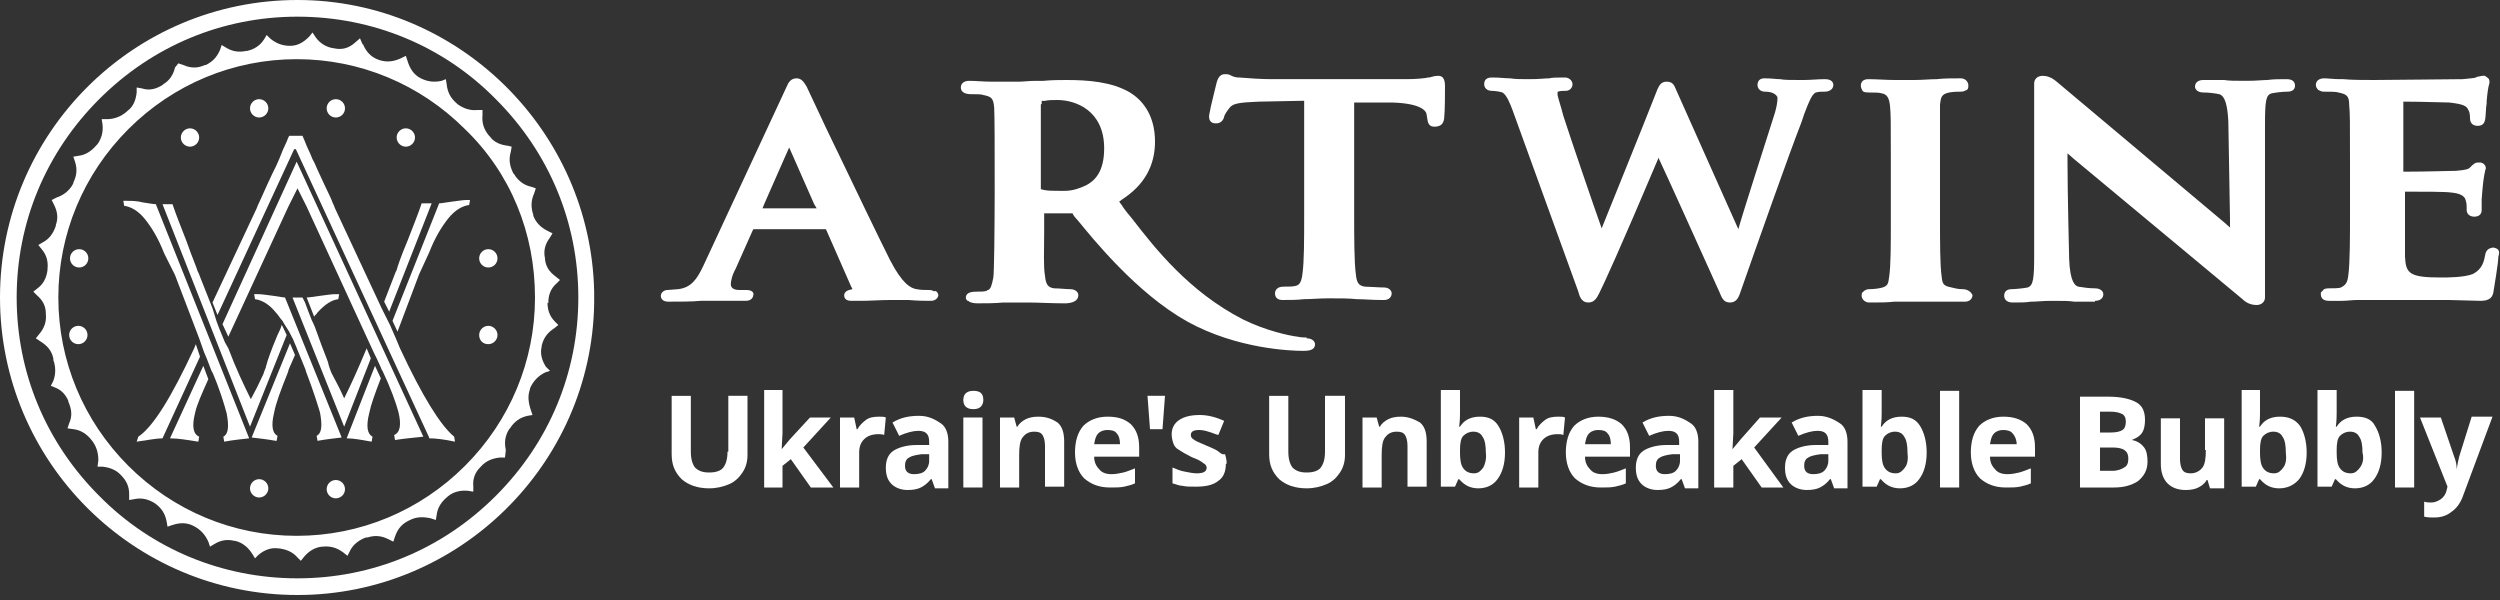 <svg xml:space="preserve" style="enable-background:new 0 0 300 72;" viewBox="0 0 300 72" y="0px" x="0px" xmlns:xlink="http://www.w3.org/1999/xlink" xmlns="http://www.w3.org/2000/svg" id="Layer_1" version="1.1">
<rect x="0" y="0" width="300" height="72" fill="#333333" stroke="none"/>
<style type="text/css">
	.st0{fill:#FFFFFF;}
</style>
<g>
	<path d="M87.3,54.2c0,0.9-0.2,1.5-0.5,1.9c-0.3,0.4-0.9,0.6-1.7,0.6c-0.8,0-1.3-0.2-1.7-0.6c-0.3-0.4-0.5-1-0.5-1.9
		v-6.7h-2.3v7c0,1.3,0.4,2.2,1.2,3c0.8,0.7,1.9,1.1,3.3,1.1c0.9,0,1.7-0.2,2.4-0.5c0.7-0.3,1.2-0.8,1.6-1.4c0.4-0.6,0.6-1.3,0.6-2.1
		v-7.1h-2.3V54.2z" class="st0"></path>
	<polygon points="99.7,50.1 97.2,50.1 94.8,52.7 93.8,53.9 93.8,53.9 93.9,52 93.9,46.8 91.7,46.8 91.7,58.5 93.9,58.5 
		93.9,55.9 94.9,55.1 97.3,58.5 100,58.5 96.4,53.7" class="st0"></polygon>
	<path d="M103.9,50.4c-0.4,0.3-0.8,0.7-1,1.1h-0.1l-0.3-1.4h-1.7v8.4h2.3v-4.2c0-0.7,0.2-1.2,0.6-1.6
		c0.4-0.4,1-0.6,1.7-0.6c0.2,0,0.5,0,0.7,0.1l0.2-2.1c-0.2-0.1-0.4-0.1-0.8-0.1C104.8,50,104.3,50.1,103.9,50.4z" class="st0"></path>
	<path d="M110.3,49.9c-1.2,0-2.2,0.2-3.2,0.8l0.8,1.6c0.9-0.4,1.7-0.6,2.3-0.6c0.9,0,1.3,0.4,1.3,1.3v0.4H110
		c-1.2,0-2.2,0.3-2.8,0.7c-0.6,0.4-0.9,1.1-0.9,2c0,0.9,0.2,1.5,0.7,2c0.4,0.4,1.1,0.7,1.9,0.7c0.7,0,1.2-0.1,1.6-0.3
		c0.4-0.2,0.8-0.5,1.2-1h0.1l0.4,1.1v0h1.6v-5.6c0-1-0.3-1.8-0.9-2.2S111.5,49.9,110.3,49.9z M111.5,55.3c0,0.5-0.2,0.9-0.5,1.2
		c-0.3,0.3-0.8,0.4-1.3,0.4c-0.7,0-1.1-0.3-1.1-1c0-0.4,0.1-0.8,0.5-1c0.3-0.2,0.8-0.3,1.5-0.4h0.9h0V55.3z" class="st0"></path>
	<rect height="8.4" width="2.3" class="st0" y="50.1" x="115.6"></rect>
	<path d="M116.8,46.9c-0.8,0-1.2,0.4-1.2,1.1v0c0,0.7,0.4,1.1,1.2,1.1c0.4,0,0.7-0.1,0.9-0.3c0.2-0.2,0.3-0.5,0.3-0.8
		C118,47.2,117.6,46.9,116.8,46.9z" class="st0"></path>
	<path d="M124.6,50c-0.6,0-1.1,0.1-1.5,0.3c-0.4,0.2-0.8,0.5-1,0.9h-0.1l-0.3-1.1h-1.7v8.4h2.3v-3.9
		c0-1,0.1-1.7,0.4-2.1c0.3-0.4,0.7-0.7,1.4-0.7c0.5,0,0.8,0.1,1,0.4c0.2,0.3,0.3,0.8,0.3,1.3v4.9h2.3v-5.4c0-1-0.2-1.8-0.8-2.3
		C126.3,50.3,125.6,50,124.6,50z" class="st0"></path>
	<path d="M132.9,50c-1.2,0-2.2,0.4-2.9,1.1c-0.7,0.8-1,1.9-1,3.2c0,1.3,0.4,2.4,1.1,3.1c0.8,0.7,1.8,1.1,3.1,1.1h0
		c0.7,0,1.2,0,1.7-0.1c0.4-0.1,0.9-0.2,1.3-0.4v-1.8c-0.5,0.2-1,0.4-1.4,0.5c-0.5,0.1-0.9,0.2-1.4,0.2c-0.7,0-1.2-0.2-1.5-0.6
		c-0.4-0.4-0.6-0.9-0.6-1.5h5.4v-1.1c0-1.2-0.3-2.1-1-2.8C135,50.3,134.2,50,132.9,50z M131.3,53.3c0.1-0.6,0.2-1,0.5-1.3
		c0.3-0.3,0.7-0.4,1.1-0.4c0.5,0,0.9,0.1,1.1,0.4c0.3,0.3,0.4,0.8,0.4,1.3H131.3z" class="st0"></path>
	<polygon points="137.7,47.5 138,51.5 139.5,51.5 139.8,47.5 139.8,47.5" class="st0"></polygon>
	<path d="M146.1,54.1c-0.3-0.2-0.8-0.4-1.5-0.7c-0.7-0.3-1.2-0.5-1.4-0.7c-0.2-0.1-0.3-0.3-0.3-0.5c0-0.4,0.3-0.6,1-0.6
		c0.4,0,0.8,0.1,1.1,0.2c0.4,0.1,0.8,0.3,1.2,0.4l0.7-1.7c-0.9-0.4-1.9-0.7-2.9-0.7c-1.1,0-1.9,0.2-2.5,0.6c-0.6,0.4-0.9,1-0.9,1.7
		c0,0.4,0.1,0.8,0.2,1.1c0.1,0.3,0.3,0.6,0.7,0.8c0.3,0.2,0.8,0.5,1.4,0.8c0.4,0.2,0.8,0.3,1.1,0.5c0.2,0.1,0.4,0.3,0.6,0.4
		c0.1,0.1,0.2,0.3,0.2,0.4c0,0.5-0.4,0.7-1.2,0.7c-0.4,0-0.9-0.1-1.4-0.2c-0.6-0.1-1-0.3-1.5-0.5v1.9c0.4,0.1,0.8,0.3,1.2,0.3
		c0.4,0.1,0.9,0.1,1.6,0.1c1.2,0,2.1-0.2,2.7-0.7c0.6-0.4,0.9-1.1,0.9-2l0.1-0.1c0-0.4-0.1-0.8-0.2-1.1
		C146.6,54.6,146.4,54.3,146.1,54.1z" class="st0"></path>
	<path d="M159,54.2c0,0.9-0.2,1.5-0.5,1.9c-0.3,0.4-0.9,0.6-1.7,0.6s-1.3-0.2-1.7-0.6c-0.3-0.4-0.5-1-0.5-1.9v-6.7h-2.3
		v7c0,1.3,0.4,2.2,1.2,3c0.8,0.7,1.9,1.1,3.3,1.1c0.9,0,1.7-0.2,2.4-0.5c0.7-0.3,1.2-0.8,1.6-1.4c0.4-0.6,0.6-1.3,0.6-2.1v-7.1H159
		V54.2z" class="st0"></path>
	<path d="M168.1,50c-0.6,0-1.1,0.1-1.5,0.3c-0.4,0.2-0.8,0.5-1,0.9h-0.1l-0.3-1.1h-1.7v8.4h2.3v-3.9
		c0-1,0.1-1.7,0.4-2.1c0.3-0.4,0.7-0.7,1.4-0.7c0.5,0,0.8,0.1,1,0.4c0.2,0.3,0.3,0.8,0.3,1.3v4.9h2.3v-5.4c0-1-0.2-1.8-0.8-2.3
		C169.7,50.3,169,50,168.1,50z" class="st0"></path>
	<path d="M177.6,50C177.6,50,177.6,50,177.6,50C177.6,50,177.6,50,177.6,50L177.6,50z" class="st0"></path>
	<path d="M177.6,50c-1.1,0-1.9,0.4-2.4,1.2h-0.1c0.1-0.8,0.1-1.3,0.1-1.7v-2.7h-2.3v11.6h1.7l0.4-0.9h0.1
		c0.6,0.7,1.3,1.1,2.3,1.1c1,0,1.8-0.4,2.3-1.1c0.6-0.8,0.9-1.9,0.9-3.2c0-1.3-0.3-2.4-0.8-3.2C179.3,50.3,178.6,50,177.6,50z
		 M178,56.1c-0.3,0.4-0.6,0.7-1.1,0.7c-0.6,0-1-0.2-1.3-0.6c-0.3-0.4-0.4-1-0.4-1.9V54c0-0.8,0.1-1.4,0.4-1.7
		c0.3-0.3,0.7-0.5,1.2-0.5c0.5,0,0.9,0.2,1.1,0.6c0.3,0.4,0.4,1.1,0.4,1.9C178.4,55.1,178.2,55.7,178,56.1z" class="st0"></path>
	<path d="M185.4,50.4c-0.4,0.3-0.8,0.7-1,1.1h-0.1l-0.3-1.4h-1.7v8.4h2.3v-4.2c0-0.7,0.2-1.2,0.6-1.6
		c0.4-0.4,1-0.6,1.7-0.6c0.2,0,0.5,0,0.7,0.1l0.2-2.1c-0.2-0.1-0.4-0.1-0.8-0.1C186.3,50,185.8,50.1,185.4,50.4z" class="st0"></path>
	<path d="M191.8,50c-1.2,0-2.2,0.4-2.9,1.1c-0.7,0.8-1,1.9-1,3.2c0,1.3,0.4,2.4,1.1,3.1c0.8,0.7,1.8,1.1,3.1,1.1h0
		c0.7,0,1.2,0,1.7-0.1c0.4-0.1,0.9-0.2,1.3-0.4v-1.8c-0.5,0.2-1,0.4-1.4,0.5c-0.4,0.1-0.9,0.2-1.4,0.2c-0.7,0-1.2-0.2-1.5-0.6
		c-0.4-0.4-0.6-0.9-0.6-1.5h5.4v-1.1c0-1.2-0.3-2.1-1-2.8C193.9,50.3,193,50,191.8,50z M190.2,53.3c0.1-0.6,0.2-1,0.5-1.3
		c0.3-0.3,0.7-0.4,1.1-0.4c0.5,0,0.9,0.1,1.1,0.4c0.3,0.3,0.4,0.8,0.4,1.3H190.2z" class="st0"></path>
	<path d="M200.3,49.9c-1.2,0-2.2,0.2-3.2,0.8l0.8,1.6c0.9-0.4,1.7-0.6,2.3-0.6c0.9,0,1.3,0.4,1.3,1.3v0.4h-1.5
		c-1.2,0-2.2,0.3-2.8,0.7c-0.6,0.4-0.9,1.1-0.9,2c0,0.9,0.2,1.5,0.7,2c0.4,0.4,1.1,0.7,1.9,0.7c0.7,0,1.2-0.1,1.6-0.3
		c0.4-0.2,0.8-0.5,1.2-1h0.1l0.4,1.1v0h1.6v-5.6c0-1-0.3-1.8-0.9-2.2S201.5,49.9,200.3,49.9z M201.6,55.3c0,0.5-0.2,0.9-0.5,1.2
		c-0.3,0.3-0.8,0.4-1.3,0.4c-0.7,0-1.1-0.3-1.1-1c0-0.4,0.1-0.8,0.5-1c0.3-0.2,0.8-0.3,1.5-0.4h0.9h0V55.3z" class="st0"></path>
	<polygon points="213.8,50.1 211.2,50.1 208.9,52.7 207.9,53.9 207.9,53.9 208,52 208,46.8 205.7,46.8 205.7,58.5 
		208,58.5 208,55.9 209,55.1 211.4,58.5 214,58.5 210.5,53.7" class="st0"></polygon>
	<path d="M218.2,49.9c-1.2,0-2.2,0.2-3.2,0.8l0.8,1.6c0.9-0.4,1.7-0.6,2.3-0.6c0.9,0,1.3,0.4,1.3,1.3v0.4h-1.5
		c-1.2,0-2.2,0.3-2.8,0.7c-0.6,0.4-0.9,1.1-0.9,2c0,0.9,0.2,1.5,0.7,2c0.4,0.4,1.1,0.7,1.9,0.7c0.7,0,1.2-0.1,1.6-0.3
		c0.4-0.2,0.8-0.5,1.2-1h0.1l0.4,1.1v0h1.6v-5.6c0-1-0.3-1.8-0.9-2.2S219.3,49.9,218.2,49.9z M219.4,55.3c0,0.5-0.2,0.9-0.5,1.2
		c-0.3,0.3-0.8,0.4-1.3,0.4c-0.7,0-1.1-0.3-1.1-1c0-0.4,0.1-0.8,0.5-1c0.3-0.2,0.8-0.3,1.5-0.4h0.9h0V55.3z" class="st0"></path>
	<path d="M228.2,50c-1.1,0-1.9,0.4-2.4,1.2h-0.1c0.1-0.8,0.1-1.3,0.1-1.7v-2.7h-2.3v11.6h1.7l0.4-0.9h0.1
		c0.6,0.7,1.3,1.1,2.3,1.1s1.8-0.4,2.3-1.1c0.6-0.8,0.9-1.9,0.9-3.2c0-1.3-0.3-2.4-0.8-3.2C229.9,50.3,229.2,50,228.2,50z
		 M228.6,56.1c-0.3,0.4-0.6,0.7-1.1,0.7c-0.6,0-1-0.2-1.3-0.6c-0.3-0.4-0.4-1-0.4-1.9V54c0-0.8,0.1-1.4,0.4-1.7
		c0.3-0.3,0.7-0.5,1.2-0.5c0.5,0,0.9,0.2,1.1,0.6c0.3,0.4,0.4,1.1,0.4,1.9C229,55.1,228.9,55.7,228.6,56.1z" class="st0"></path>
	<path d="M228.2,50C228.2,50,228.2,50,228.2,50C228.2,50,228.2,50,228.2,50L228.2,50z" class="st0"></path>
	<rect height="11.6" width="2.3" class="st0" y="46.9" x="232.8"></rect>
	<path d="M240.4,50c-1.2,0-2.2,0.4-2.9,1.1c-0.7,0.8-1,1.9-1,3.2c0,1.3,0.4,2.4,1.1,3.1c0.8,0.7,1.8,1.1,3.1,1.1h0
		c0.7,0,1.2,0,1.7-0.1c0.4-0.1,0.9-0.2,1.3-0.4v-1.8c-0.5,0.2-1,0.4-1.4,0.5c-0.4,0.1-0.9,0.2-1.4,0.2c-0.7,0-1.2-0.2-1.5-0.6
		c-0.4-0.4-0.6-0.9-0.6-1.5h5.4v-1.1c0-1.2-0.3-2.1-1-2.8C242.5,50.3,241.6,50,240.4,50z M238.8,53.3c0.1-0.6,0.2-1,0.5-1.3
		c0.3-0.3,0.7-0.4,1.1-0.4s0.9,0.1,1.1,0.4c0.3,0.3,0.5,0.8,0.5,1.3H238.8z" class="st0"></path>
	<path d="M255.8,52.8L255.8,52.8c0.5-0.2,0.9-0.4,1.2-0.8c0.3-0.4,0.4-1,0.4-1.6c0-1-0.3-1.7-1-2.1
		c-0.7-0.4-1.8-0.7-3.4-0.7h-3.4v0v10.9h4.1c1.2,0,2.2-0.3,2.9-0.8c0.7-0.6,1.1-1.3,1.1-2.3c0-0.7-0.1-1.3-0.4-1.7
		S256.5,52.9,255.8,52.8z M252,49.4h1.2c0.7,0,1.1,0.1,1.5,0.3c0.3,0.2,0.4,0.5,0.4,0.9c0,0.4-0.1,0.8-0.4,1
		c-0.3,0.2-0.8,0.3-1.4,0.3H252V49.4z M254.9,56.1c-0.3,0.2-0.8,0.4-1.4,0.4H252v-2.8h1.5c1.3,0,1.9,0.4,1.9,1.3
		C255.4,55.5,255.3,55.9,254.9,56.1z" class="st0"></path>
	<path d="M264.7,54c0,1-0.1,1.7-0.4,2.1c-0.3,0.4-0.8,0.7-1.4,0.7c-0.5,0-0.8-0.1-1-0.4c-0.2-0.3-0.3-0.8-0.3-1.3v-4.9
		h-2.3v5.5c0,1,0.3,1.8,0.8,2.3c0.5,0.5,1.2,0.8,2.2,0.8c0.6,0,1.1-0.1,1.5-0.3c0.4-0.2,0.8-0.5,1-0.9h0.1l0.3,1h1.7v-8.4h-2.3V54z" class="st0"></path>
	<polygon points="265.3,58.5 265.3,58.4 265.2,58.4" class="st0"></polygon>
	<path d="M273.6,50c-1.1,0-1.9,0.4-2.4,1.2h-0.1c0.1-0.8,0.1-1.3,0.1-1.7v-2.7H269v11.6h1.7l0.4-0.9h0.1
		c0.6,0.7,1.3,1.1,2.3,1.1c1,0,1.8-0.4,2.4-1.1c0.6-0.8,0.9-1.9,0.9-3.2c0-1.3-0.3-2.4-0.8-3.2C275.4,50.3,274.6,50,273.6,50z
		 M274,56.1c-0.3,0.4-0.6,0.7-1.1,0.7c-0.6,0-1-0.2-1.3-0.6c-0.3-0.4-0.4-1-0.4-1.9V54c0-0.8,0.1-1.4,0.4-1.7
		c0.3-0.3,0.7-0.5,1.2-0.5c0.5,0,0.9,0.2,1.1,0.6c0.3,0.4,0.4,1.1,0.4,1.9C274.4,55.1,274.3,55.7,274,56.1z" class="st0"></path>
	<path d="M273.6,50C273.6,50,273.6,50,273.6,50C273.6,50,273.6,50,273.6,50L273.6,50z" class="st0"></path>
	<path d="M282.8,50C282.8,50,282.8,50,282.8,50C282.9,50,282.9,50,282.8,50L282.8,50z" class="st0"></path>
	<path d="M282.8,50c-1.1,0-1.9,0.4-2.4,1.2h-0.1c0.1-0.8,0.1-1.3,0.1-1.7v-2.7h-2.3v11.6h1.7l0.4-0.9h0.1
		c0.6,0.7,1.3,1.1,2.3,1.1c1,0,1.8-0.4,2.3-1.1c0.6-0.8,0.9-1.9,0.9-3.2c0-1.3-0.3-2.4-0.8-3.2C284.6,50.3,283.8,50,282.8,50z
		 M283.2,56.1c-0.3,0.4-0.6,0.7-1.1,0.7c-0.6,0-1-0.2-1.3-0.6c-0.3-0.4-0.4-1-0.4-1.9V54c0-0.8,0.1-1.4,0.4-1.7
		c0.3-0.3,0.7-0.5,1.2-0.5c0.5,0,0.9,0.2,1.1,0.6c0.3,0.4,0.4,1.1,0.4,1.9C283.7,55.1,283.5,55.7,283.2,56.1z" class="st0"></path>
	<rect height="11.6" width="2.3" class="st0" y="46.9" x="287.4"></rect>
	<path d="M295.1,54.8c-0.1,0.4-0.2,0.9-0.3,1.5h0c0-0.6-0.1-1-0.3-1.5l-1.6-4.7h-2.5v0l3.3,8.3l-0.1,0.4
		c-0.1,0.5-0.4,0.9-0.7,1.1c-0.3,0.2-0.7,0.4-1.1,0.4c-0.3,0-0.6,0-0.9-0.1v1.8c0.4,0.1,0.8,0.1,1.2,0.1c0.8,0,1.5-0.2,2.1-0.7
		c0.6-0.4,1.1-1.1,1.4-2l3.5-9.4h-2.5L295.1,54.8z" class="st0"></path>
	<circle r="1.1" cy="31" cx="9.5" class="st0"></circle>
	<circle r="1.1" cy="40.2" cx="9.4" class="st0"></circle>
	<path d="M35.7,0C16,0,0,16,0,35.7s16,35.7,35.7,35.7v0c19.4,0,35.3-15.7,35.6-35V35C70.9,15.7,55,0,35.7,0z M59.5,59.5
		c-6.4,6.4-14.8,9.9-23.8,9.9v0c-9,0-17.5-3.5-23.8-9.9c-6.4-6.4-9.9-14.8-9.9-23.8c0-9,3.5-17.4,9.9-23.8
		c6.4-6.4,14.8-9.9,23.8-9.9c9,0,17.5,3.5,23.8,9.9c6.4,6.4,9.9,14.8,9.9,23.8C69.4,44.7,65.9,53.1,59.5,59.5z" class="st0"></path>
	<path d="M58.7,16.3c-0.6-0.7-0.9-1.5-0.8-2.5v-0.6l-0.6,0c-0.9,0.1-1.7-0.2-2.4-0.7l-0.1-0.1c-0.7-0.6-1.1-1.3-1.2-2.3
		l-0.1-0.6L53,9.7c-0.9,0.2-1.7,0.1-2.5-0.3c-0.8-0.4-1.3-1.1-1.6-2.1l-0.2-0.6L48.1,7c-0.9,0.4-1.7,0.5-2.6,0.2
		c-0.9-0.3-1.5-0.9-1.9-1.8c0,0,0-0.1-0.1-0.1l-0.3-0.7l-0.7,0.6C41.8,5.8,41,6,40.1,5.8c-0.9-0.1-1.7-0.6-2.2-1.3l-0.4-0.6
		l-0.4,0.5c-0.7,0.7-1.4,1.1-2.3,1.1c-0.9,0-1.7-0.3-2.4-0.9l-0.4-0.4l-0.3,0.5c-0.5,0.8-1.2,1.2-2,1.4h-0.1
		c-0.9,0.2-1.7,0.1-2.5-0.4l-0.5-0.3l-0.2,0.6c-0.4,0.9-0.9,1.4-1.7,1.8h-0.1c-0.9,0.4-1.7,0.4-2.6,0l-0.6-0.2L21,8.1
		c-0.2,0.9-0.7,1.6-1.4,2l-0.1,0.1c-0.8,0.5-1.6,0.7-2.5,0.4l-0.6-0.1v0.6c-0.1,0.9-0.4,1.7-1.1,2.2l-0.1,0.1
		c-0.7,0.6-1.5,0.9-2.4,0.9h-0.6l0.1,0.6c0.1,0.9-0.1,1.7-0.6,2.4l-0.1,0.1c-0.6,0.7-1.3,1.2-2.2,1.3l-0.6,0.1l0.2,0.6
		c0.3,0.9,0.2,1.7-0.2,2.5v0.1c-0.4,0.8-1.1,1.4-2,1.7L6.2,24l0.3,0.6C6.9,25.4,7,26.2,6.7,27v0.1c-0.3,0.9-0.8,1.6-1.6,2l-0.5,0.3
		L5,29.9c0.6,0.7,0.8,1.5,0.7,2.4v0.1c-0.1,0.9-0.5,1.7-1.2,2.2L4,35l0.4,0.4c0.7,0.6,1.1,1.3,1.1,2.2v0.1c0.1,0.9-0.2,1.7-0.8,2.4
		l-0.4,0.5L4.9,41c0.8,0.5,1.3,1.1,1.5,2v0.2c0.3,0.8,0.3,1.7,0,2.5l-0.3,0.6l0.5,0.2c0.8,0.3,1.3,0.9,1.6,1.6v0.1
		c0.4,0.9,0.5,1.7,0.1,2.6l-0.2,0.6l0.7,0.1c0.9,0.1,1.6,0.6,2.1,1.2c0.6,0.7,0.9,1.5,0.9,2.5c0,0,0,0.1,0,0.1L11.7,56h0.6
		c0.9,0.1,1.6,0.4,2.1,0.9l0.1,0.1c0.7,0.7,1,1.4,1,2.3V60l0.6-0.1c0.9-0.2,1.7,0,2.5,0.5h0c0.8,0.6,1.2,1.2,1.4,2.2l0.1,0.6
		l0.6-0.2c0.9-0.3,1.7-0.3,2.5,0.1h0c0.8,0.4,1.4,1,1.8,1.9l0.2,0.6l0.5-0.3c0.8-0.5,1.6-0.6,2.4-0.4h0.1c0.9,0.2,1.6,0.8,2.1,1.6
		l0.3,0.5l0.4-0.4c0.7-0.6,1.5-0.9,2.3-0.8h0.1c0.9,0.1,1.7,0.4,2.3,1.1l0.4,0.4l0.4-0.5c0.6-0.7,1.3-1.1,2.1-1.2h0.1
		c0.9-0.1,1.7,0.1,2.5,0.7l0.5,0.4l0.3-0.6c0.4-0.8,1.1-1.3,1.9-1.6h0.2c0.9-0.3,1.7-0.2,2.5,0.2l0.6,0.3l0.2-0.6
		c0.3-0.9,0.8-1.5,1.6-1.9l0.2-0.1c0.8-0.4,1.6-0.4,2.5-0.2l0.6,0.2l0.1-0.6c0.1-0.9,0.6-1.6,1.2-2.1l0.1-0.1
		c0.7-0.6,1.6-0.8,2.5-0.7l0.6,0.1v-0.6c-0.1-0.9,0.2-1.7,0.8-2.3l0.1-0.1c0.6-0.7,1.4-1,2.3-1.1h0.6L60.7,54
		c-0.2-0.9-0.1-1.7,0.4-2.5l0.1-0.1c0.5-0.8,1.2-1.3,2.1-1.5l0.6-0.1l-0.2-0.6c-0.3-0.9-0.4-1.7-0.1-2.5v-0.1c0.4-0.9,1-1.5,1.8-1.9
		l0.6-0.2L65.5,44c-0.5-0.8-0.7-1.6-0.5-2.4v-0.1c0.2-0.9,0.7-1.6,1.5-2.1L67,39l-0.4-0.4c-0.7-0.7-0.9-1.5-0.9-2.3l0.1,0.1v-0.1
		c0-0.9,0.3-1.7,1-2.3l0.4-0.4l-0.5-0.4c-0.8-0.6-1.2-1.2-1.3-2.1v-0.1c-0.2-0.9,0-1.7,0.6-2.5l0.3-0.5l-0.6-0.3
		c-0.8-0.4-1.4-1-1.7-1.8v-0.1c-0.3-0.9-0.3-1.7,0.1-2.6l0.2-0.6l-0.6-0.2c-0.9-0.2-1.6-0.8-2-1.5l-0.1-0.1
		c-0.4-0.8-0.6-1.6-0.3-2.6l0.1-0.6L61,17.5c-0.9-0.1-1.7-0.4-2.2-1.1L58.7,16.3z M64.2,35.7c0,7.6-3,14.8-8.4,20.2
		c-5.4,5.4-12.6,8.4-20.2,8.4c-7.6,0-14.8-3-20.2-8.4c-5.4-5.4-8.4-12.6-8.4-20.2c0-7.6,3-14.8,8.4-20.2c5.4-5.4,12.6-8.4,20.2-8.4
		c7.6,0,14.8,3,20.2,8.4C61.3,20.8,64.2,28,64.2,35.7z" class="st0"></path>
	<path d="M40.6,35.9l0.1-0.6h-0.5c-0.4,0-1,0.1-1.8,0.2c-0.8,0.1-1.3,0.2-1.6,0.2l0.9,2.3c0.1-0.2,0.3-0.3,0.4-0.5v0
		C39,36.5,39.8,36,40.6,35.9z" class="st0"></path>
	<path d="M17.2,24.3L17.2,24.3c-0.8-0.2-1.4-0.2-1.9-0.2h-0.5l0.1,0.6c0.8,0.1,1.7,0.6,2.5,1.6s1.6,2.3,2.3,4.1L21,33
		l2.9,7.6l0.6,1.7l0.3,0.7l0.5,1.3c0,0,0.1,0.3,0.2,0.4c0.9,2.1,1.4,3.8,1.7,4.9c0.3,1.6,0.2,2.5-0.4,2.8l0.1,0.6
		c1.1-0.2,2.1-0.3,3-0.4L18.7,24.5C18.4,24.5,17.9,24.4,17.2,24.3z" class="st0"></path>
	<path d="M34.4,40.2c-0.2-0.4-0.6-1.3-0.6-1.2c-0.1,0.4-0.3,0.8-0.5,1.2c-0.8,1.9-1.2,3.1-1.3,3.5
		c0,0.1-0.1,0.2-0.1,0.4c-0.1,0.2-0.2,0.5-0.3,0.8c-0.5,1.1-1,2.1-1.5,3c-0.8-1.6-1.8-3.7-2.7-6.1L27,41.1l-0.7-1.7l-0.3-0.8
		L25.5,37L24,33.2c-0.1-0.3-0.2-0.5-0.3-0.7c-0.1-0.4-0.6-1.5-1.3-3.5c-0.7-1.8-1.3-3.3-1.7-4.5h-1.2L30,51.2L34.4,40.2z" class="st0"></path>
	<path d="M30.2,52.5L30.2,52.5c0.8,0.1,1.8,0.2,2.9,0.4h0.1l0.1-0.6c-0.6-0.3-0.8-1.2-0.4-2.8c0.2-1.1,0.8-2.7,1.6-4.7
		c0.1-0.2,0.1-0.4,0.2-0.6l0.7-1.6l-0.6-1.4L30.2,52.5z" class="st0"></path>
	<path d="M20.4,52.6c1,0,2.1,0.2,3.4,0.4l0.1-0.6c-0.7-0.3-0.9-1.2-0.5-2.8c0.2-1,0.8-2.3,1.6-4.1h0l-0.6-1.6L20.4,52.6
		z" class="st0"></path>
	<path d="M23.5,41.3L23.5,41.3l-0.2,0.5c-2.7,5.8-4.9,9.4-6.7,10.6L16.4,53c1.4-0.2,2.4-0.4,3.1-0.4l4.5-9.8L23.5,41.3z" class="st0"></path>
	<path d="M26.7,38.9L26.7,38.9l0.7,1.5l7.2-15.6l1.1-2.2l1.1,2.2l7.5,16.3l0.6,1.3l0.3,0.6l0.5,1.1c0,0,0.1,0.3,0.2,0.4
		c1,2.1,1.6,3.8,1.9,4.9c0.4,1.6,0.2,2.5-0.5,2.8l0.1,0.6c1.3-0.2,2.5-0.3,3.4-0.4l-15.2-33L26.7,38.9z" class="st0"></path>
	<path d="M48,41.8L48,41.8l-0.5-1.2L46.8,39l-0.3-0.6L45.8,37l-5.6-12c-0.1-0.3-0.2-0.5-0.3-0.7
		c-0.1-0.4-0.7-1.5-1.6-3.5c-0.3-0.6-0.5-1.2-0.8-1.7c-0.3-0.8-0.7-1.5-0.9-2.1c-0.1-0.2-0.2-0.5-0.3-0.7h-1.6
		c-0.1,0.2-0.2,0.4-0.3,0.7c-0.3,0.6-0.6,1.3-0.9,2.1c-0.2,0.5-0.5,1.1-0.8,1.7c-0.9,1.9-1.4,3.1-1.6,3.5c-0.1,0.2-0.2,0.4-0.3,0.7
		l-5.3,11.3l0.6,1.5l9.2-19.9h0.1h0.1l16,34.6v0.1c0.7,0,1.7,0.1,3.1,0.4l-0.1-0.6C52.9,51.1,50.7,47.6,48,41.8z" class="st0"></path>
	<path d="M45.6,45.3L45.6,45.3C45.6,45.3,45.6,45.3,45.6,45.3L45.6,45.3z" class="st0"></path>
	<path d="M41.6,52.6c0.9,0,1.8,0.2,3,0.4l0.1-0.6c-0.6-0.3-0.8-1.2-0.4-2.8c0.2-1,0.7-2.4,1.4-4.2L45,43.9L41.6,52.6z" class="st0"></path>
	<path d="M34.2,35.7L34.2,35.7c-0.2,0-0.7-0.1-1.4-0.2c-0.8-0.1-1.4-0.2-1.8-0.2h-0.5l0.1,0.6c0.8,0.1,1.7,0.6,2.5,1.6
		c0.3,0.3,0.5,0.7,0.8,1c0.2,0.4,0.5,0.8,0.8,1.3l0.3,0.6c0.2,0.3,0.3,0.7,0.5,1.1l0.2,0.5l0.9,2.2c0.1,0.2,0.1,0.4,0.2,0.6
		c0.8,2.1,1.3,3.7,1.6,4.7c0.3,1.6,0.2,2.5-0.4,2.8l0.1,0.6c1.1-0.2,2.1-0.3,2.9-0.4L34.2,35.7z" class="st0"></path>
	<path d="M36.3,35.7h-1.2l6.2,15.5l3.2-8.2L44,41.8c-1,2.4-1.9,4.4-2.7,6c-0.4-0.9-0.9-1.9-1.5-3
		c-0.1-0.2-0.2-0.5-0.3-0.8c0-0.1-0.1-0.2-0.1-0.4c-0.1-0.4-0.6-1.5-1.3-3.5c-0.2-0.6-0.4-1.1-0.7-1.7c-0.3-0.8-0.6-1.5-0.8-2.1
		L36.3,35.7z" class="st0"></path>
	<path d="M52.7,24.4L52.7,24.4l-5.6,14.1l0.6,1.3l2.6-6.9l1.2-2.6c0.7-1.8,1.5-3.1,2.3-4.1c0.8-1,1.7-1.5,2.5-1.6
		l0.1-0.6H56c-0.4,0-1,0.1-1.8,0.2C53.4,24.3,53,24.4,52.7,24.4z" class="st0"></path>
	<path d="M51.8,24.4h-1.2c-0.4,1.2-1,2.7-1.7,4.5c-0.8,1.9-1.2,3.1-1.3,3.5c-0.1,0.2-0.2,0.4-0.3,0.7l-1.2,3.1l0.6,1.2
		L51.8,24.4z" class="st0"></path>
	<path d="M22.8,17.6c0.6,0,1.1-0.5,1.1-1.1c0-0.6-0.5-1.1-1.1-1.1s-1.1,0.5-1.1,1.1C21.7,17.1,22.2,17.6,22.8,17.6z" class="st0"></path>
	<path d="M48.7,17.6c0.6,0,1.1-0.5,1.1-1.1c0-0.6-0.5-1.1-1.1-1.1s-1.1,0.5-1.1,1.1C47.6,17.1,48.1,17.6,48.7,17.6z" class="st0"></path>
	<circle r="1.1" cy="31" cx="58.6" class="st0"></circle>
	<path d="M58.6,41.3c0.6,0,1.1-0.5,1.1-1.1s-0.5-1.1-1.1-1.1c-0.6,0-1.1,0.5-1.1,1.1S57.9,41.3,58.6,41.3z" class="st0"></path>
	<circle r="1.1" cy="58.7" cx="40.3" class="st0"></circle>
	<path d="M31.1,57.5c-0.6,0-1.1,0.5-1.1,1.1c0,0.6,0.5,1.1,1.1,1.1c0.6,0,1.1-0.5,1.1-1.1C32.2,58,31.7,57.5,31.1,57.5z" class="st0"></path>
	<circle r="1.1" cy="13" cx="40.3" class="st0"></circle>
	<path d="M31.1,14.1c0.6,0,1.1-0.5,1.1-1.1s-0.5-1.1-1.1-1.1c-0.6,0-1.1,0.5-1.1,1.1S30.5,14.1,31.1,14.1z" class="st0"></path>
	<path d="M89.6,34.8h-0.8c-0.3,0-1.1,0-1.1-0.7c0-0.3,0.1-1,0.6-1.9l2-4.5l0.1-0.2h8.7l0.1,0.2l2.9,6.6l0.2,0.4
		l-0.4,0.1c-0.4,0.1-0.6,0.4-0.6,0.6c0,0.5,0.3,0.7,0.9,0.7c0.1,0,0.6,0,1.2,0c0.8,0,2.4-0.1,3.4-0.1c0.3,0,0.9,0,1.6,0h0.6
		c1.2,0.1,2.1,0.1,2.7,0.1c0.6,0,0.9-0.4,0.9-0.7c0-0.1-0.1-0.3-0.2-0.4l-0.2-0.1l-0.1,0.1c0,0,0,0,0.1,0c-0.2-0.1-0.4-0.2-0.7-0.2
		c-0.5,0-1,0-1.5-0.1c-0.7-0.1-1.7-0.6-3.2-3.5c-1.4-2.8-4.1-8.4-6.3-13l-0.1-0.2l-0.1-0.2c-1.7-3.5-3.1-6.6-3.5-7.4
		c-0.3-0.5-0.6-1-1.2-1c-0.7,0-1,0.5-1.2,1L84.4,31.9c-0.8,1.7-1.5,2.6-3,2.8c-0.3,0-1,0.1-1.3,0.1c-0.4,0-0.8,0.3-0.8,0.7
		c0,0.4,0.3,0.7,0.9,0.7c1.3,0,2.9,0,3.9-0.1h0.3h0.2c0.3,0,0.5,0,0.7,0c0.6,0,1.3,0,2,0c0.8,0,1.6,0,2.2,0c0.8,0,0.9-0.6,0.9-0.7
		C90.5,35.1,90.2,34.8,89.6,34.8z M91.7,24.5l2.6-5.9l0.4-0.9l0.4,0.9l2.6,5.9L98,25h-0.6h-0.1h-5.2h-0.6L91.7,24.5z" class="st0"></path>
	<path d="M129.4,35.4c0-0.3-0.3-0.7-1-0.7c-0.5,0-1.3-0.1-1.9-0.1c-0.7-0.1-1-0.4-1.1-1.5c-0.2-1.1-0.1-3-0.1-5.3V26
		v-0.4h0.5h2.7h0.2l0.1,0.2c0,0,0.2,0.3,0.5,0.6c1.8,2.2,7.1,8.8,13.2,12.2c6,3.3,12.5,3.5,13.8,3.5h0.2c1.1,0,1.3-0.4,1.3-0.8
		c0-0.3-0.3-0.7-1-0.7l0-0.1c-0.3,0-0.6,0-1.1-0.1c-0.9-0.1-3.8-0.7-6.6-2.1c-6.4-3.3-10.5-8.5-13.2-12c-0.5-0.6-1-1.2-1.3-1.7
		l-0.3-0.4l0.4-0.3c2.6-1.7,3.9-4,3.9-6.9c0-3.4-1.7-5.1-3-5.9c-2.2-1.3-5.1-1.5-7.6-1.5h-0.1c-0.6,0-1.7,0-2.7,0.1h-0.9
		c-0.8,0-1.5,0.1-2,0.1c-0.8,0-1.7,0-2.6,0h-0.7c-1,0-1.9-0.1-2.7-0.1c-0.6,0-1,0.3-1,0.8c0,0.4,0.3,0.8,1.2,0.8
		c0.7,0,1.3,0,1.5,0.1c1,0.2,1.2,0.4,1.3,1.5c0.1,1.2,0.1,19.1-0.1,20.4c-0.2,1-0.3,1.3-0.6,1.5h-0.1l-0.1,0.1
		c-0.3,0.1-0.8,0.1-1.3,0.1c-1,0-1.2,0.4-1.2,0.7c0,0.1,0,0.2,0.2,0.4c0,0,0,0,0.1,0l0.1,0.1c0.2,0.1,0.5,0.2,1,0.2
		c0.9,0,2.1,0,3.1-0.1h0.2h0.6c0.4,0,0.7,0,0.9,0c0.1,0,0.3,0,0.7,0h0.6c1.1,0,2.8,0.1,4.3,0.1h0.3
		C129.2,36.3,129.4,35.8,129.4,35.4z M125,12.5v-0.4h0.4c0.4-0.1,0.9-0.1,1.5-0.1c2.1,0,5.6,1.2,5.6,5.8c0,2.9-1.2,3.9-2.1,4.4l0,0
		c-0.8,0.4-1.7,0.7-2.6,0.7c-0.2,0-0.5,0-0.7,0c-0.7,0-1.3,0-1.8-0.1l-0.4-0.1V12.5z" class="st0"></path>
	<path d="M172.5,9.2C172.6,9.2,172.6,9.2,172.5,9.2C172.6,9.2,172.6,9.2,172.5,9.2L172.5,9.2z" class="st0"></path>
	<path d="M173.3,14.2c0.1-0.9,0.1-3.1,0.1-3.9c0-1.1-0.5-1.2-0.8-1.2c-0.1,0-0.4,0-0.7,0.1l-0.4,0.1h-0.1
		c-0.5,0.1-1.4,0.2-2.7,0.2h-16.1c-1.2,0-2.7-0.1-3.9-0.2c-0.6,0-0.9-0.2-1.1-0.3c-0.2-0.1-0.4-0.1-0.6-0.1c-0.5,0-0.8,0.3-1,1
		c-0.1,0.5-0.7,2.7-0.9,3.9c-0.1,0.8,0.4,1,0.7,1h0.1h0.1c0.4,0,0.8-0.3,0.9-0.8c0-0.1,0.2-0.5,0.6-1c0.4-0.6,1.2-0.7,3.5-0.8l5-0.1
		h0.5v0.4v13.1l0,0.2c0,2.9,0,5.6-0.2,7c-0.1,0.9-0.3,1.4-0.8,1.5c-0.3,0.1-0.9,0.1-1.5,0.1c-0.7,0-1,0.4-1,0.8
		c0,0.5,0.3,0.8,0.9,0.8c0.9,0,1.7,0,2.6-0.1c0.9,0,1.8-0.1,2.9-0.1c1.5,0,2.5,0,3.4,0.1c0.9,0,1.8,0.1,3,0.1h0.3
		c0.5,0,0.9-0.3,0.9-0.8c0-0.3-0.3-0.7-0.9-0.7c-0.6,0-1.8-0.1-2.3-0.1c-0.7-0.1-1-0.4-1.1-1.5c-0.2-1.5-0.2-4.4-0.2-7.3V12.7l0-0.4
		h0.5h4c3.7,0.1,4.2,1.1,4.2,1.5l0.1,0.6c0.1,0.7,0.5,0.8,0.8,0.8C172.6,15.2,173.2,15.1,173.3,14.2z" class="st0"></path>
	<path d="M251.4,36.1c0.6,0,1-0.3,1-0.8c0-0.3-0.3-0.7-1-0.7c-0.7,0-1.4-0.1-2-0.2c-0.4-0.1-1-0.6-1.1-3.3
		c0,0-0.2-8.1-0.2-11.7v-1l0.8,0.7l20.2,16.8c0.5,0.5,1.1,0.7,1.7,0.7c0.6,0,1-0.4,1-0.9V15c0-2.9,0.1-3.6,0.8-3.8
		c0.5-0.1,1.3-0.2,1.9-0.2c0.6,0,0.9-0.3,0.9-0.7c0-0.4-0.2-0.8-1-0.8l0,0c-1,0-1.6,0-2.3,0.1c-0.6,0-1.3,0.1-2.5,0.1
		c-1.5,0-2.1,0-2.7-0.1c-0.6,0-1.1,0-2.2,0h-0.3c-0.6,0-1,0.3-1,0.8c0,0.3,0.3,0.7,1,0.7c0.7,0,1.4,0.1,1.9,0.2
		c0.7,0.2,1,1.3,1.1,3.3l0.2,11.7v1l-0.8-0.7L246.8,9.8c-0.6-0.5-1.1-0.7-1.7-0.7c-0.6,0-1,0.4-1,0.9v20.7c0,2.7-0.1,3.6-0.8,3.8
		c-0.5,0.1-1.5,0.2-1.9,0.2c-0.6,0-0.9,0.3-0.9,0.8c0,0.3,0.2,0.8,1,0.8c1,0,1.6,0,2.2-0.1h0.1c0.6,0,1.3-0.1,2.4-0.1
		c1.5,0,2.1,0,2.7,0.1c0.6,0,1.1,0,2.2,0H251.4z" class="st0"></path>
	<path d="M299.2,29.7L299.2,29.7c-0.7,0.1-0.9,0.4-1,1c-0.2,1.2-0.7,1.8-1.5,2.2c-1.1,0.4-3,0.4-3.8,0.4
		c-3.8,0-4.2-0.5-4.3-2.5c0-0.7,0-2.3,0-3.9v-3.5v-0.4h0.5c1.5,0,4.4,0,5,0.1c1.1,0.1,1.7,0.4,1.8,1c0.1,0.3,0.1,0.6,0.1,0.8v0.3
		c0,0.5,0.4,0.8,0.9,0.8c0.6,0,0.9-0.3,0.9-0.8c0-0.1,0-0.3,0-0.7v-0.6l0.1-1.2c0.1-1.1,0.2-1.7,0.3-2.1c0-0.2,0.1-0.3,0.1-0.4
		c0-0.3-0.2-0.6-0.6-0.7h-0.2h-0.1c-0.4,0-0.6,0.2-1,0.6c-0.2,0.2-0.5,0.3-1.7,0.4c-0.7,0-3.5,0.1-5.8,0.1h-0.5V20v-7.4v-0.4h0.5
		c1.5,0,4.5,0.1,5,0.1c1.7,0.2,2.1,0.4,2.3,0.9c0.2,0.3,0.2,0.8,0.2,1c0,0.7,0.5,0.9,0.9,0.9c0.5,0,0.8-0.2,0.9-0.7
		c0.1-0.3,0.1-1.6,0.2-2v-0.3c0.1-1.1,0.2-1.7,0.3-2c0.1-0.3,0-0.6-0.1-0.7l-0.4-0.3h-0.3c-0.2,0-0.4,0.1-0.6,0.1l-0.2,0.1
		c-0.3,0.1-0.7,0.1-1.6,0.2c-0.8,0-9.2,0.1-10.6,0.1c-1.3,0-2.7,0-3.7-0.1h-0.4c-0.8,0-1.4-0.1-1.9-0.1c-0.6,0-1,0.3-1,0.8
		c0,0.2,0.1,0.4,0.3,0.6c0.2,0.1,0.4,0.2,0.6,0.2c0.7,0,1.6,0,1.8,0.1c1,0.2,1.3,0.4,1.3,1.5c0.1,1,0.1,1.9,0.1,7.1v5.9
		c0,2.7,0,5.9-0.2,7.4c-0.1,0.9-0.3,1.2-0.9,1.5c-0.2,0.1-0.9,0.1-1.5,0.1c-0.3,0-0.6,0.1-0.6,0.2l-0.3,0.3v0.2c0,0.5,0.3,0.8,1,0.8
		c0.3,0,0.7,0,1.2,0h0.3c0.6,0,1.3-0.1,1.8-0.1c1,0,1.9,0,2.3,0h4.3c0.9,0,2.3,0,3.9,0h0.6l3.8,0.1c1.1,0,1.4-0.5,1.5-1
		c0.1-0.7,0.6-3.5,0.6-4.3C300.1,29.9,299.6,29.8,299.2,29.7z" class="st0"></path>
	<path d="M235.5,34.7L235.5,34.7c-0.5,0-0.9-0.1-1.3-0.2c-1-0.2-1.1-0.4-1.2-1.3c-0.2-1.4-0.2-4-0.2-7v-0.4v-6.1v-0.3
		c0-4.7,0-5.7,0-6.8c0.1-1,0.2-1.3,1.1-1.5c0.5-0.1,1.1-0.1,1.4-0.1c0.3,0,0.5-0.1,0.7-0.2c0.2-0.1,0.2-0.3,0.2-0.6
		c0-0.3-0.3-0.8-0.9-0.8c-1.2,0-2,0-2.9,0.1c-0.8,0-1.7,0.1-2.7,0.1c-0.5,0-1.4,0-2.3,0c-1,0-2.3-0.1-3.2-0.1
		c-0.6,0-0.9,0.3-0.9,0.8c0,0.2,0.1,0.4,0.2,0.6c0.1,0.1,0.2,0.2,0.8,0.2c0.6,0,1.2,0,1.5,0.1c0.6,0.1,0.9,0.5,1,1.5
		c0.1,1,0.1,2,0.1,6.1v0.4v0.8v5.9v0.3v0.3c0,2.9,0,5.4-0.2,6.7c-0.1,0.9-0.2,1.1-0.8,1.3c-0.3,0.1-1,0.2-1.6,0.2
		c-0.3,0-0.5,0.1-0.7,0.3c-0.2,0.1-0.2,0.3-0.2,0.5c0,0.4,0.4,0.8,0.9,0.8c1.3,0,2.2,0,3-0.1h0.2h0.2c0.7,0,1.3,0,2.2,0
		c0.4,0,1,0,1.6,0h0.1c1,0,2.3,0,3.8,0h0.4c0.6,0,0.9-0.4,0.9-0.8C236.5,35,236.1,34.7,235.5,34.7z" class="st0"></path>
	<path d="M190.6,36.3c0.7,0,1-0.5,1.3-1.1c0.6-1.2,2.4-5.1,7.1-16.2v-0.1c1,2.1,5.1,11.2,7.4,16.3
		c0.3,0.8,0.6,1.1,1.2,1.1c0.7,0,1-0.5,1.2-1.1c2-5.7,5.8-16.5,7.4-20.6c0.1-0.3,0.2-0.6,0.3-0.9c0.5-1.3,0.9-2.4,1.4-2.6
		c0.3-0.1,0.7-0.1,1.1-0.1c0.3,0,0.6-0.1,0.8-0.3c0.1-0.1,0.2-0.3,0.2-0.5c0-0.3-0.2-0.7-1-0.7c-0.8,0-1.8,0.1-2.5,0.1
		c-0.3,0-0.5,0-0.6,0c-1.2,0-1.7,0-2.3-0.1c-0.5,0-1-0.1-1.8-0.1h-0.1c-0.5,0-0.8,0.3-0.8,0.8c0,0.4,0.3,0.8,0.9,0.8
		c1,0,1.4,0.4,1.5,0.7c0,0.5-0.1,1.1-0.3,1.8c-1,3.2-3.7,11.5-4.4,14c-1.1-2.5-5.2-11.6-7.5-16.8c-0.2-0.5-0.4-0.9-1.1-0.9
		c-0.7,0-0.9,0.5-1.1,0.9c-2,5.1-5.7,14.2-6.7,16.7c-0.9-2.5-3.9-11.3-4.5-13.2l-0.1-0.3c-0.3-1.2-0.7-2.3-0.7-2.6
		c0-0.3,0-0.3,0.1-0.3c0.1-0.1,0.7-0.1,0.8-0.1h0.1c0.4,0,0.8-0.3,0.8-0.8c0-0.4-0.4-0.8-0.9-0.8c-1,0-1.5,0-1.9,0.1
		c-0.5,0-1.1,0.1-2.4,0.1c-1,0-1.7,0-2.3-0.1c-0.6,0-1.2-0.1-2.1-0.1H179c-0.8,0-0.9,0.5-0.9,0.8c0,0.4,0.3,0.8,0.9,0.8
		c0.4,0,1,0.1,1.3,0.2c0.5,0.3,0.9,1.3,1.2,2.1l7.9,21.8C189.6,35.8,189.9,36.3,190.6,36.3z" class="st0"></path>
	<path d="M219,9.5C219.1,9.5,219.1,9.5,219,9.5C219.1,9.5,219.1,9.5,219,9.5L219,9.5z" class="st0"></path>
</g>
</svg>
